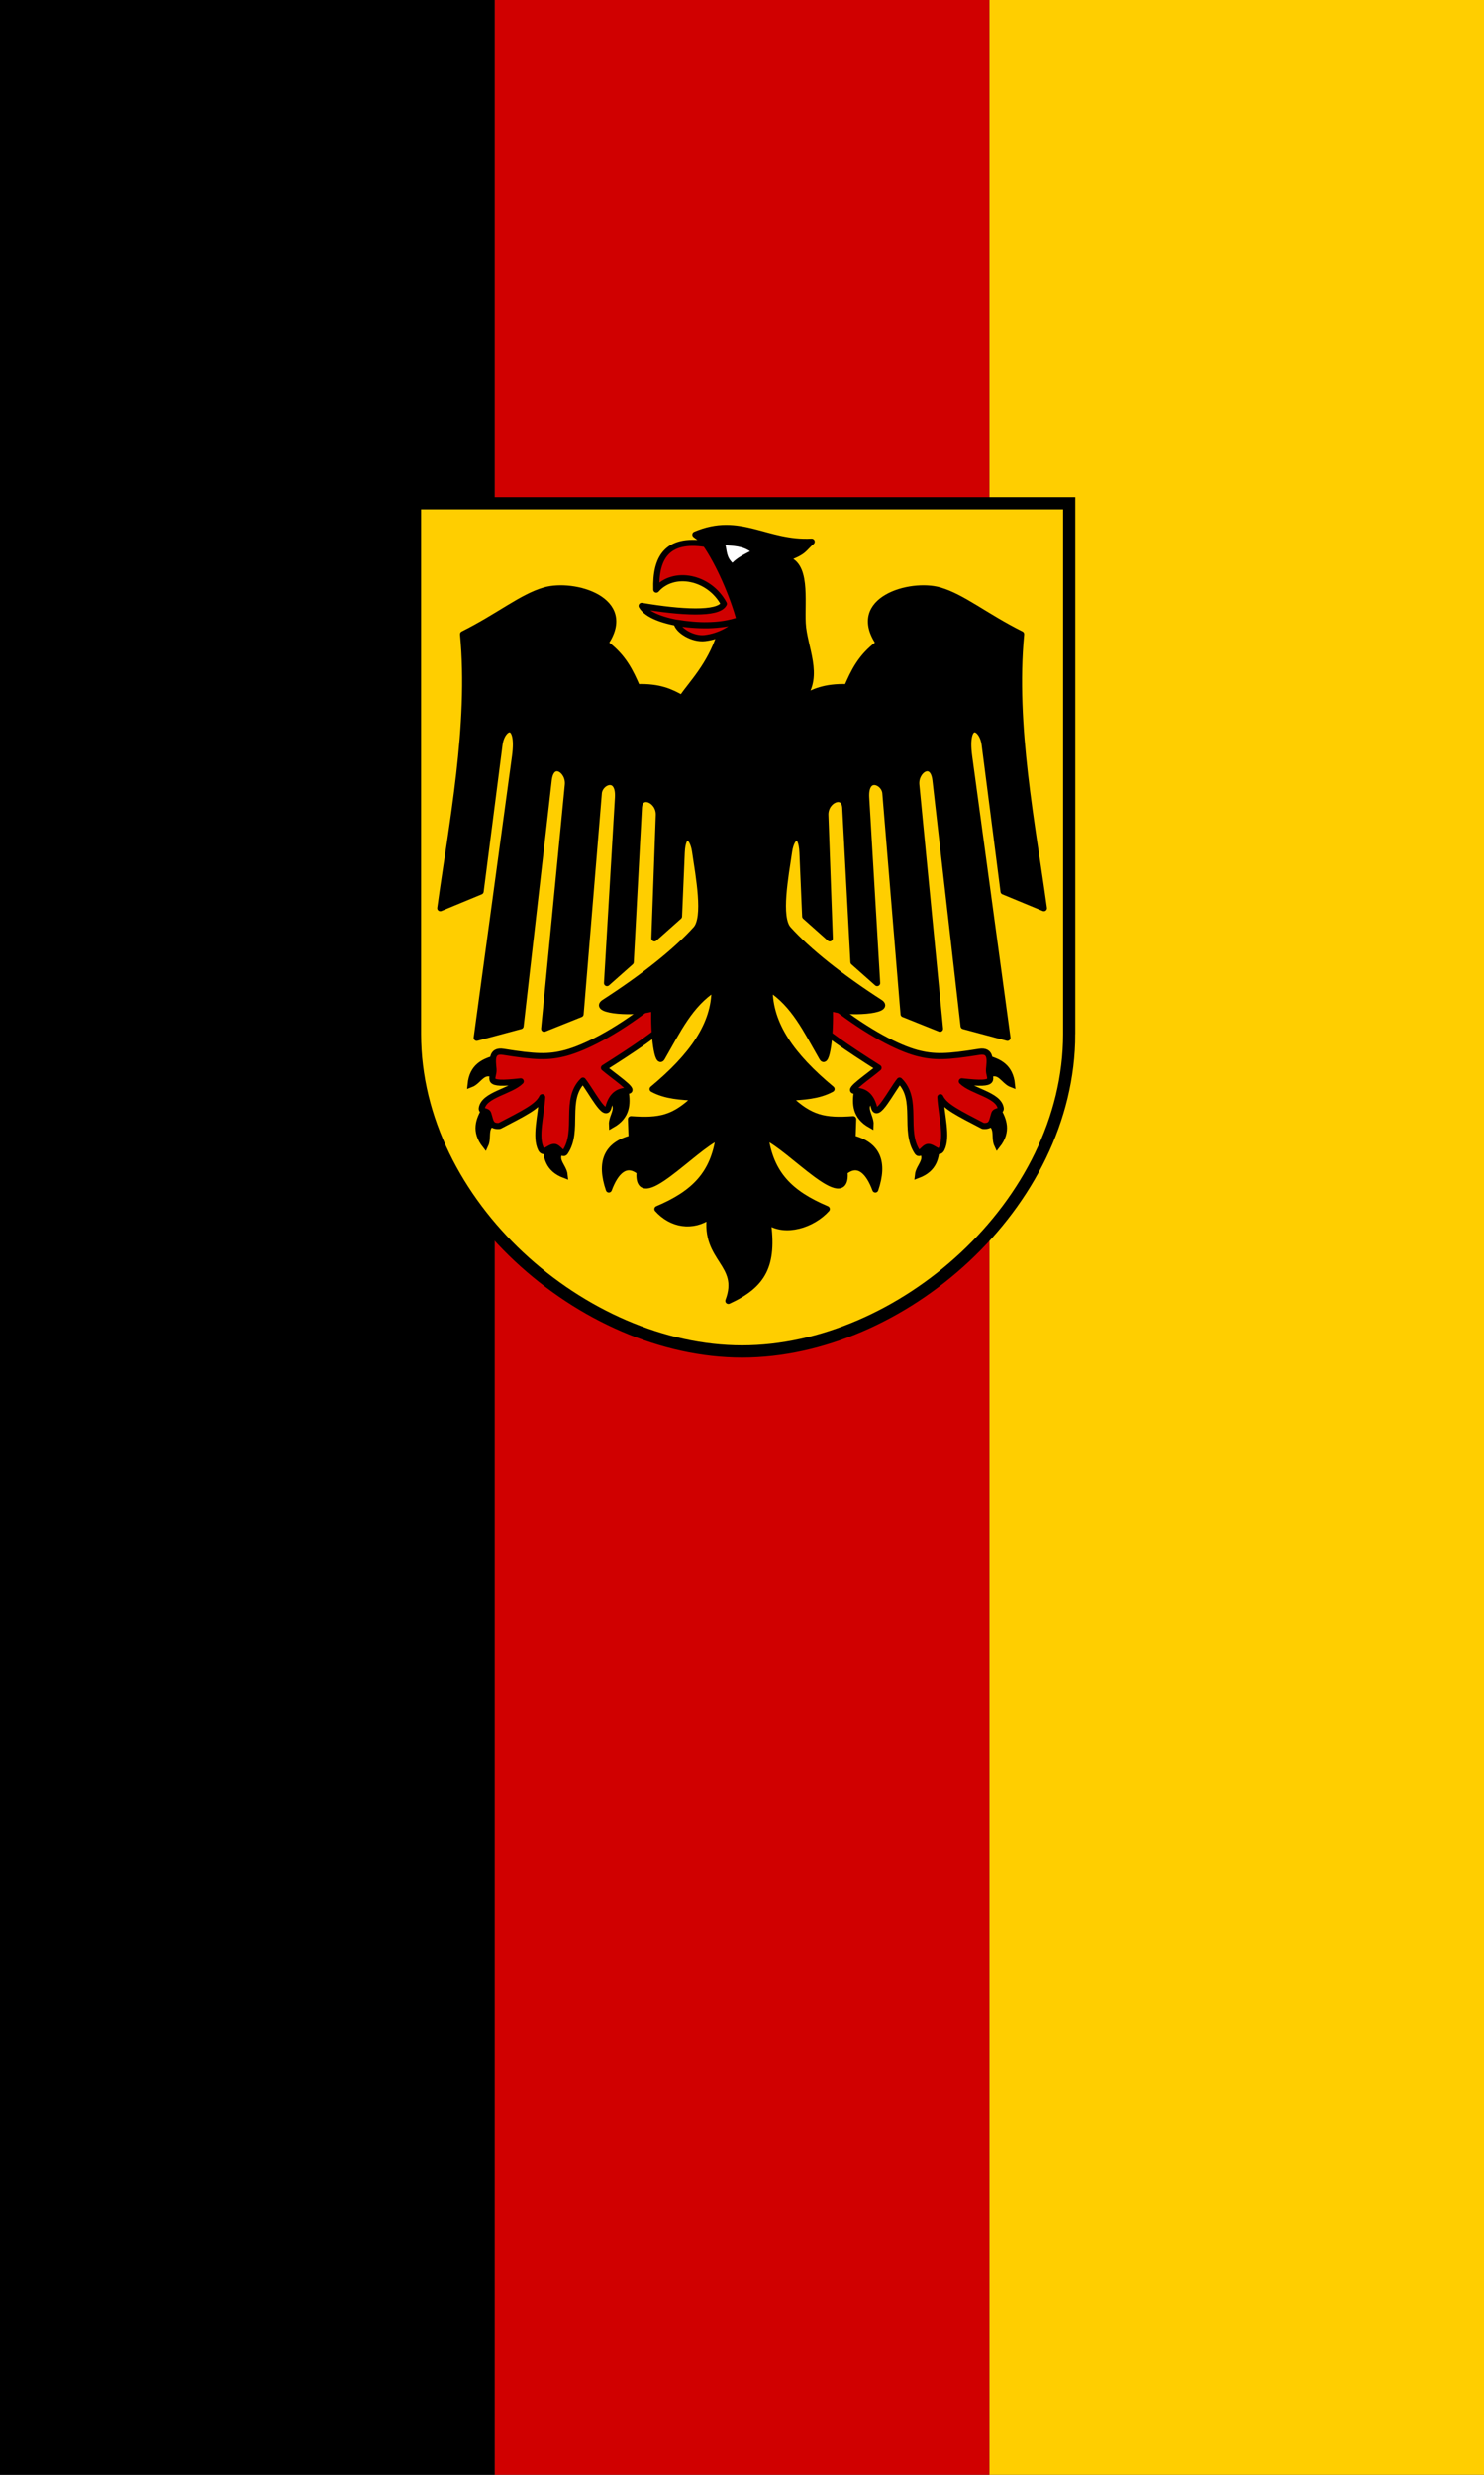 <svg xmlns="http://www.w3.org/2000/svg" width="600" height="1000"><rect width="100%" height="100%" fill="#333333" stroke="none"/><g color="#000"><path d="M600 0H400v1000h200" fill="#ffce00"/><path d="M400 0H200v1000h200" fill="#d00000"/><path d="M200 0H0v1000h200"/></g><g fill-rule="evenodd" stroke="#000"><path d="M-6.332 361.822V184.695h-218.414v177.127c0 57.006 56.315 105.869 109.205 105.869 52.892 0 109.21-48.863 109.21-105.869z" fill="#ffce00" stroke-width="4.067" transform="matrix(1.211 0 0 1.211 439.955 -20.293)"/><path d="M-154.374 381.113c-.28-2.016-7.839.476-5.229 2.3 3.974 2.783.433 5.556.61 8.702 5.182-2.924 5.165-7.073 4.62-11.002zm-26.66 17.606c-.032-2.033 7.82-.739 5.521 1.468-3.498 3.362.425 5.554.732 8.692-5.566-2.091-6.188-6.191-6.253-10.16zm-20.376-11.782c1.02-1.757 7.073 3.42 3.97 4.12-4.73 1.064-2.503 4.973-3.856 7.817-3.689-4.674-2.106-8.506-.114-11.937zm3.421-17.004c1.952-.553 2.718 7.387 0 5.725-4.14-2.526-5.247 1.837-8.192 2.938.587-5.93 4.381-7.582 8.192-8.663z" stroke-width="2.034" transform="matrix(1.211 0 0 1.211 439.955 -20.293)"/><path d="M-146.208 352.251c-11.928 9.27-22.016 14.16-28.114 15.815-5.813 1.576-10.35 1.377-20.918-.336-4.236-.684-3.525 3.062-3.291 5.803.272 3.176-3.783 5.511 9.098 4.035-3.392 3.368-12.277 4.459-13 8.964-.202 1.263 1.777.7 2.15 1.82.803 2.411.647 4.37 3.767 4.095 8.08-4.225 12.79-6.468 14.244-9.59-.386 6.182-2.426 13.279-.427 17.261.985 1.955 2.757-.684 4.469-.668 1.396.013 2.754 3.003 3.612 1.733 4.84-7.177-.528-17.513 5.952-23.863 2.864 3.63 7.469 12.863 8.503 8.948 1.147-4.341 3.538-5.579 6.516-5.565 2.535.01-4.936-4.99-8.003-7.645 9.37-5.885 19.38-12.596 20.821-15.074" fill="#d00000" stroke-width="2.034" stroke-linecap="round" stroke-linejoin="round" transform="matrix(1.211 0 0 1.211 439.955 -20.293)"/><path d="M-33.637 369.933c-1.952-.553-2.718 7.387 0 5.725 4.14-2.526 5.247 1.837 8.192 2.938-.587-5.93-4.381-7.582-8.192-8.663zm3.42 17.004c-1.02-1.757-7.072 3.42-3.969 4.12 4.731 1.064 2.503 4.973 3.856 7.817 3.69-4.674 2.106-8.506.116-11.937zm-20.377 11.782c.034-2.033-7.817-.739-5.52 1.468 3.499 3.362-.424 5.554-.73 8.692 5.565-2.091 6.187-6.192 6.252-10.16zm-26.658-17.606c.28-2.016 7.84.476 5.23 2.3-3.975 2.783-.434 5.556-.613 8.702-5.18-2.924-5.163-7.073-4.617-11.002z" stroke-width="2.034" transform="matrix(1.211 0 0 1.211 439.955 -20.293)"/><path d="M-85.115 352.251c11.924 9.27 21.713 14.16 27.813 15.815 5.81 1.576 10.347 1.377 20.916-.336 4.236-.684 3.525 3.062 3.291 5.803-.272 3.176 3.783 5.511-9.098 4.035 3.392 3.368 12.28 4.459 13 8.964.202 1.263-1.777.7-2.15 1.82-.803 2.411-.647 4.37-3.767 4.095-8.08-4.225-12.79-6.468-14.244-9.59.386 6.182 2.426 13.279.427 17.261-.985 1.955-2.757-.684-4.469-.668-1.396.013-2.754 3.003-3.612 1.733-4.838-7.177.528-17.513-5.952-23.863-2.864 3.63-7.469 12.863-8.503 8.948-1.147-4.341-3.538-5.579-6.516-5.565-2.535.01 4.936-4.99 8.003-7.645-9.37-5.885-20.583-13.498-22.024-15.978" fill="#d00000" stroke-width="2.034" stroke-linecap="round" stroke-linejoin="round" transform="matrix(1.211 0 0 1.211 439.955 -20.293)"/><path d="M-80.486 246.043c2.222-5.066 4.501-10.124 10.648-14.628-9.993-14.554 10.436-20.451 20.184-17.676 7.658 2.18 15.31 8.645 27.276 14.628-2.9 30.585 3.8 63.636 7.606 91.427l-13.475-5.575-6.3-48.976c-.78-6.245-6.906-8.771-5.172 3.962l12.778 93.85-14.656-3.926-9.379-82c-.77-7.222-6.88-3.542-6.388 1.523l7.91 81.37-12.17-4.876-6.084-73.751c-.321-3.888-6.862-6.497-6.39 1.524l3.652 61.865-7.91-7.01-2.738-51.503c-.281-5.284-6.824-2.689-6.641 2.438l1.469 41.142-8.215-7.314-.912-21.333c-.317-7.408-3.644-5.825-4.438-.43-1.243 8.449-3.82 22.112-.289 26.03 6.585 7.304 17.609 16.08 30.565 24.41 4.453 2.864-11.114 3.967-16.711 1.799.373 9.507-1.09 19.19-2.523 16.703-5.443-9.449-9.319-17.751-17.557-23.103-.082 12.147 7.604 22.663 20.673 33.523-4.436 2.418-9.64 2.59-14.32 2.884 7.182 6.916 11.998 7.879 21.548 7.188l-.216 6.385c8.387 2.172 10.692 8 7.606 17.066-2.112-5.74-5.59-9.692-10.27-5.916 1.172 13.973-18.084-8.135-26.437-11.655 1.786 12.295 8.037 18.833 20.494 24.097-4.75 5.273-13.87 8.208-19.686 4.14 1.998 14.533-1.46 21.136-13.17 26.5 4.704-12.463-8.128-13.795-6.13-28.328-5.816 4.067-12.806 2.961-17.557-2.312 12.457-5.264 18.708-11.802 20.495-24.097-8.353 3.52-27.61 25.628-26.438 11.655-4.68-3.776-8.158.175-10.27 5.916-3.086-9.067-.781-14.894 7.606-17.066l-.215-6.385c9.549.69 14.365-.272 21.548-7.188-4.68-.294-9.885-.466-14.32-2.884 13.068-10.86 20.754-21.376 20.672-33.523-8.238 5.352-12.113 13.654-17.557 23.103-1.433 2.487-2.896-7.196-2.523-16.703-5.597 2.168-21.164 1.065-16.71-1.798 12.955-8.33 23.98-17.107 30.564-24.411 3.532-3.918.954-17.581-.29-26.03-.793-5.395-4.12-6.978-4.437.43l-.912 21.333-8.215 7.314 1.47-41.142c.182-5.127-6.36-7.722-6.641-2.438l-2.739 51.504-7.91 7.01 3.651-61.866c.474-8.02-6.068-5.412-6.389-1.524l-6.084 73.751-12.17 4.876 7.91-81.37c.493-5.065-5.618-8.745-6.388-1.524l-9.38 82.001-14.655 3.925 12.778-93.85c1.734-12.732-4.392-10.206-5.172-3.961l-6.3 48.976-13.475 5.575c3.806-27.791 10.506-60.842 7.606-91.427 11.965-5.983 19.619-12.448 27.276-14.628 9.749-2.775 30.177 3.122 20.184 17.676 6.147 4.504 8.426 9.562 10.648 14.628 7.527-.245 11.32 1.648 14.907 3.657 3.409-4.953 9.338-10.773 12.747-21.067 3.394-2.702 4.985-4.646 8.38-3.337-2.963-4.963-7.2-16.973-10.578-22.908-2.757-4.843-3.34-5.214-6.008-7.244 14.916-6.373 23.624 3.18 38.84 2.36-2.916 2.414-2.1 3.322-8.97 5.737 7.642 1.27 5.572 13.773 5.972 21.483.423 8.107 5.933 17.452-.09 24.976 3.588-2.01 7.38-3.902 14.907-3.657z" stroke-width="2.034" stroke-linecap="round" stroke-linejoin="round" transform="matrix(1.211 0 0 1.211 439.955 -20.293)"/><path d="M-127.728 198.26c4.513 6.557 9.051 16.922 11.36 25.384-1.902 2.62-6.335 5.392-11.6 6.028-3.965.479-8.97-2.497-9.459-5.144 7.227 1.15 14.289 1.4 21.059-.884-9.096 3.555-29.243 1.483-32.705-4.724 13.086 2.205 25.586 2.967 27.448-.684-4.88-9.046-16.766-11.34-22.548-4.742-.314-10.533 3.422-17.253 16.445-15.234z" fill="#d00000" stroke-width="2.038" stroke-linecap="round" stroke-linejoin="round" transform="matrix(1.211 0 0 1.211 439.955 -20.293)"/><path d="M-121.472 198.328c.633 2.21.252 4.418 2.703 6.63 1.87-1.978 4.215-3.004 6.464-4.22-3.057-2.239-6.114-2.07-9.17-2.41z" fill="#fff" stroke-width=".61" transform="matrix(1.211 0 0 1.211 439.955 -20.293)"/></g></svg>